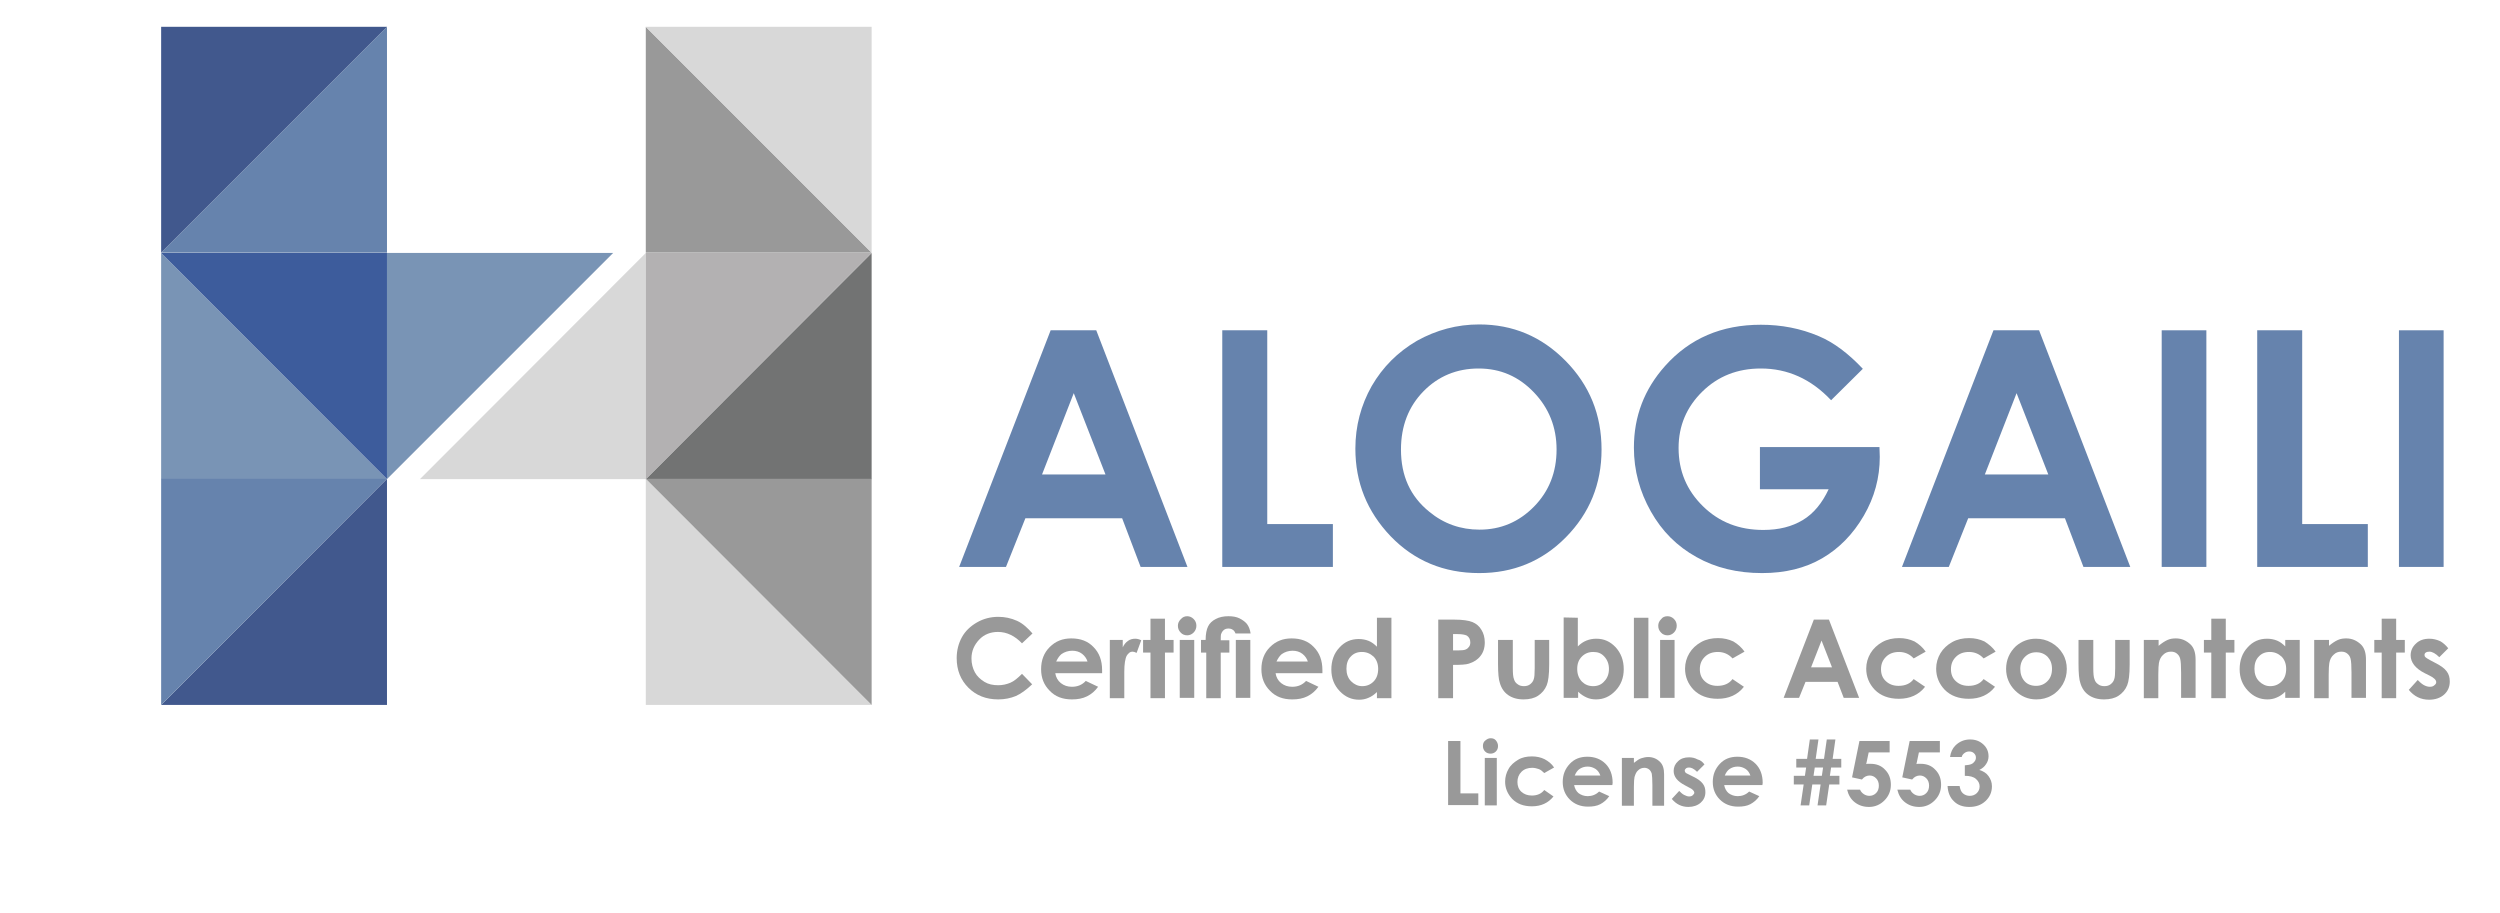 <?xml version="1.0" encoding="utf-8"?>
<!-- Generator: Adobe Illustrator 22.0.0, SVG Export Plug-In . SVG Version: 6.00 Build 0)  -->
<svg version="1.1" id="Layer_1" xmlns="http://www.w3.org/2000/svg" xmlns:xlink="http://www.w3.org/1999/xlink" x="0px" y="0px"
	 viewBox="0 0 811.4 296.4" style="enable-background:new 0 0 811.4 296.4;" xml:space="preserve">
<style type="text/css">
	.st0{fill:#6683AD;}
	.st1{fill:#41588D;}
	.st2{fill:#7994B5;}
	.st3{fill:#3D5C9C;}
	.st4{fill:#D8D8D8;}
	.st5{fill:#999999;}
	.st6{fill:#727373;}
	.st7{fill:#B3B1B2;}
</style>
<polygon class="st0" points="52.3,82 52.3,82 125.6,82 125.6,8.7 125.6,8.7 "/>
<polygon class="st1" points="52.3,8.7 52.3,82 125.6,8.7 "/>
<polygon class="st2" points="52.3,82.1 52.3,82.1 52.3,155.5 125.6,155.5 125.6,155.5 "/>
<polygon class="st3" points="125.6,82.1 52.3,82.1 125.6,155.5 "/>
<polygon class="st1" points="52.3,228.8 52.3,228.8 125.6,228.8 125.6,155.4 125.6,155.4 "/>
<polygon class="st0" points="52.3,155.4 52.3,228.8 125.6,155.4 "/>
<polygon class="st4" points="136.3,155.5 136.3,155.5 209.6,155.5 209.6,82.1 209.6,82.1 "/>
<polygon class="st2" points="125.6,82.1 125.6,155.5 199,82.1 "/>
<polygon class="st5" points="282.9,82 282.9,82 209.6,82 209.6,8.7 209.6,8.7 "/>
<polygon class="st4" points="282.9,8.7 282.9,82 209.6,8.7 "/>
<polygon class="st6" points="282.9,82.1 282.9,82.1 282.9,155.5 209.6,155.5 209.6,155.5 "/>
<polygon class="st7" points="209.6,82.1 282.9,82.1 209.6,155.5 "/>
<polygon class="st4" points="282.9,228.8 282.9,228.8 209.6,228.8 209.6,155.4 209.6,155.4 "/>
<polygon class="st5" points="282.9,155.4 282.9,228.8 209.6,155.4 "/>
<g>
	<path class="st0" d="M341,107.2h14.8l29.6,76.8h-15.2l-6-15.8h-31.4l-6.3,15.8h-15.2L341,107.2z M348.5,127.6L338.2,154h20.6
		L348.5,127.6z"/>
	<path class="st0" d="M396.7,107.2h14.6v62.9h21.3V184h-35.9V107.2z"/>
	<path class="st0" d="M480.1,105.3c10.9,0,20.2,3.9,28,11.8c7.8,7.9,11.7,17.5,11.7,28.8c0,11.2-3.9,20.7-11.6,28.5
		c-7.7,7.8-17.1,11.6-28.1,11.6c-11.5,0-21.1-4-28.8-12c-7.6-8-11.4-17.4-11.4-28.4c0-7.3,1.8-14.1,5.3-20.3
		c3.6-6.2,8.4-11,14.7-14.7C466.2,107.1,472.9,105.3,480.1,105.3z M479.9,119.6c-7.1,0-13.1,2.5-17.9,7.4
		c-4.8,4.9-7.3,11.2-7.3,18.9c0,8.5,3,15.2,9.2,20.2c4.7,3.9,10.2,5.8,16.3,5.8c6.9,0,12.8-2.5,17.7-7.5c4.9-5,7.3-11.2,7.3-18.5
		s-2.5-13.5-7.4-18.6S487,119.6,479.9,119.6z"/>
	<path class="st0" d="M604.6,119.7l-10.3,10.2c-6.5-6.9-14.1-10.3-22.8-10.3c-7.6,0-13.9,2.5-19,7.5s-7.7,11.1-7.7,18.3
		c0,7.4,2.6,13.7,7.9,18.9c5.3,5.2,11.8,7.7,19.6,7.7c5.1,0,9.3-1.1,12.8-3.2c3.5-2.1,6.3-5.5,8.4-10h-22.3v-13.7H610l0.1,3.2
		c0,6.7-1.7,13.1-5.2,19.1s-8,10.6-13.5,13.8s-12,4.8-19.5,4.8c-8,0-15.1-1.7-21.3-5.2c-6.3-3.5-11.2-8.4-14.8-14.8
		c-3.6-6.4-5.5-13.3-5.5-20.7c0-10.2,3.4-19,10.1-26.5c8-9,18.4-13.4,31.1-13.4c6.7,0,12.9,1.2,18.8,3.7
		C595.1,111.1,599.9,114.7,604.6,119.7z"/>
	<path class="st0" d="M647,107.2h14.8l29.6,76.8h-15.2l-6-15.8h-31.4l-6.3,15.8h-15.2L647,107.2z M654.5,127.6L644.2,154h20.6
		L654.5,127.6z"/>
	<path class="st0" d="M701.6,107.2h14.5V184h-14.5V107.2z"/>
	<path class="st0" d="M732.6,107.2h14.6v62.9h21.3V184h-35.9L732.6,107.2L732.6,107.2z"/>
	<path class="st0" d="M778.6,107.2h14.5V184h-14.5V107.2z"/>
	<path class="st5" d="M335.1,205.6l-3.4,3.2c-2.3-2.4-4.9-3.7-7.8-3.7c-2.4,0-4.5,0.8-6.1,2.5s-2.5,3.7-2.5,6.1
		c0,1.7,0.4,3.2,1.1,4.5s1.8,2.3,3.1,3.1c1.3,0.8,2.8,1.1,4.5,1.1c1.4,0,2.7-0.3,3.9-0.8c1.2-0.5,2.4-1.5,3.8-2.9l3.3,3.4
		c-1.9,1.8-3.7,3.1-5.3,3.8c-1.7,0.7-3.6,1.1-5.7,1.1c-4,0-7.2-1.3-9.7-3.8s-3.8-5.7-3.8-9.6c0-2.5,0.6-4.8,1.7-6.8s2.8-3.6,4.9-4.8
		s4.4-1.8,6.9-1.8c2.1,0,4.1,0.4,6.1,1.3S333.7,204,335.1,205.6z"/>
	<path class="st5" d="M357.7,218.5h-15.2c0.2,1.3,0.8,2.4,1.8,3.2s2.2,1.2,3.6,1.2c1.8,0,3.3-0.6,4.5-1.9l4,1.9
		c-1,1.4-2.2,2.4-3.6,3.1c-1.4,0.7-3,1-4.9,1c-3,0-5.4-0.9-7.2-2.8c-1.9-1.9-2.8-4.2-2.8-7c0-2.9,0.9-5.3,2.8-7.2s4.2-2.8,7-2.8
		c3,0,5.4,0.9,7.2,2.8c1.9,1.9,2.8,4.4,2.8,7.5L357.7,218.5z M353,214.8c-0.3-1-0.9-1.9-1.8-2.6c-0.9-0.7-2-1-3.2-1
		c-1.3,0-2.5,0.4-3.5,1.1c-0.6,0.5-1.2,1.3-1.7,2.4H353V214.8z"/>
	<path class="st5" d="M360.4,207.7h4v2.4c0.4-0.9,1-1.6,1.7-2.1s1.5-0.7,2.4-0.7c0.6,0,1.3,0.2,1.9,0.5l-1.5,4.1
		c-0.6-0.3-1-0.4-1.4-0.4c-0.7,0-1.3,0.5-1.8,1.3c-0.5,0.9-0.8,2.7-0.8,5.3v0.9v7.6h-4.7v-18.9H360.4z"/>
	<path class="st5" d="M373.4,200.8h4.7v6.9h2.8v4.1h-2.8v14.8h-4.7v-14.8H371v-4.1h2.4V200.8z"/>
	<path class="st5" d="M385.3,200c0.8,0,1.5,0.3,2.1,0.9c0.6,0.6,0.9,1.3,0.9,2.2c0,0.8-0.3,1.6-0.9,2.2c-0.6,0.6-1.3,0.9-2.1,0.9
		c-0.8,0-1.6-0.3-2.1-0.9c-0.6-0.6-0.9-1.3-0.9-2.2c0-0.8,0.3-1.5,0.9-2.1C383.8,200.3,384.5,200,385.3,200z M382.9,207.7h4.7v18.8
		h-4.7V207.7z"/>
	<path class="st5" d="M389.6,207.7h1.7c0-1.9,0.3-3.4,0.8-4.4s1.3-1.8,2.5-2.4c1.1-0.6,2.5-0.9,4.1-0.9c1.4,0,2.6,0.2,3.6,0.7
		s1.8,1.1,2.4,1.8c0.6,0.8,1,1.8,1.2,3.1H401c-0.2-0.5-0.5-1-0.9-1.2c-0.4-0.3-0.9-0.4-1.4-0.4s-1,0.1-1.4,0.4
		c-0.4,0.3-0.7,0.7-0.9,1.2c-0.2,0.3-0.2,1.1-0.2,2.2h2.8v4h-2.8v14.8h-4.7v-14.8h-1.7v-4.1H389.6z M401.1,207.7h4.7v18.8h-4.7
		V207.7z"/>
	<path class="st5" d="M429.2,218.5H414c0.2,1.3,0.8,2.4,1.8,3.2s2.2,1.2,3.6,1.2c1.8,0,3.3-0.6,4.5-1.9l4,1.9
		c-1,1.4-2.2,2.4-3.6,3.1c-1.4,0.7-3,1-4.9,1c-3,0-5.4-0.9-7.2-2.8c-1.9-1.9-2.8-4.2-2.8-7c0-2.9,0.9-5.3,2.8-7.2s4.2-2.8,7-2.8
		c3,0,5.4,0.9,7.2,2.8c1.9,1.9,2.8,4.4,2.8,7.5L429.2,218.5z M424.5,214.8c-0.3-1-0.9-1.9-1.8-2.6c-0.9-0.7-2-1-3.2-1
		c-1.3,0-2.5,0.4-3.5,1.1c-0.6,0.5-1.2,1.3-1.7,2.4h10.2V214.8z"/>
	<path class="st5" d="M446.9,200.5h4.7v26.1h-4.7v-2c-0.9,0.9-1.8,1.5-2.8,1.9c-0.9,0.4-1.9,0.6-3,0.6c-2.4,0-4.5-0.9-6.3-2.8
		c-1.8-1.9-2.7-4.2-2.7-7c0-2.9,0.9-5.3,2.6-7.1c1.7-1.9,3.8-2.8,6.3-2.8c1.1,0,2.2,0.2,3.2,0.6c1,0.4,1.9,1.1,2.7,1.9L446.9,200.5
		L446.9,200.5z M442,211.6c-1.5,0-2.7,0.5-3.6,1.5c-1,1-1.4,2.4-1.4,4s0.5,3,1.5,4s2.2,1.6,3.6,1.6c1.5,0,2.7-0.5,3.7-1.5
		s1.5-2.4,1.5-4.1c0-1.6-0.5-3-1.5-4C444.7,212.1,443.5,211.6,442,211.6z"/>
	<path class="st5" d="M466.8,201.1h5.1c2.8,0,4.8,0.3,6,0.8s2.2,1.3,2.9,2.5c0.7,1.1,1.1,2.5,1.1,4.1c0,1.8-0.5,3.3-1.4,4.4
		c-0.9,1.2-2.2,2-3.8,2.5c-0.9,0.3-2.6,0.4-5.1,0.4v10.8h-4.8L466.8,201.1L466.8,201.1z M471.7,211.1h1.5c1.2,0,2.1-0.1,2.5-0.3
		c0.5-0.2,0.8-0.5,1.1-0.9c0.3-0.4,0.4-0.9,0.4-1.4c0-1-0.4-1.7-1.1-2.2c-0.6-0.3-1.6-0.5-3.1-0.5h-1.4v5.3H471.7z"/>
	<path class="st5" d="M486.2,207.7h4.8v9.1c0,1.8,0.1,3,0.4,3.7c0.2,0.7,0.6,1.2,1.2,1.6c0.5,0.4,1.2,0.6,2,0.6s1.5-0.2,2-0.6
		s1-0.9,1.2-1.7c0.2-0.5,0.3-1.7,0.3-3.5v-9.2h4.7v8c0,3.3-0.3,5.5-0.8,6.7c-0.6,1.5-1.6,2.6-2.8,3.4c-1.2,0.8-2.8,1.2-4.7,1.2
		c-2.1,0-3.7-0.5-5-1.4s-2.2-2.2-2.7-3.9c-0.4-1.1-0.6-3.2-0.6-6.2V207.7z"/>
	<path class="st5" d="M512.1,200.5v9.3c0.9-0.9,1.8-1.5,2.8-1.9s2.1-0.6,3.2-0.6c2.5,0,4.5,0.9,6.3,2.8c1.7,1.9,2.6,4.2,2.6,7.1
		c0,2.8-0.9,5.1-2.7,7s-3.9,2.8-6.3,2.8c-1.1,0-2.1-0.2-3-0.6c-0.9-0.4-1.9-1-2.8-1.9v2h-4.7v-26.1L512.1,200.5L512.1,200.5z
		 M517.1,211.6c-1.5,0-2.7,0.5-3.7,1.5s-1.5,2.3-1.5,4s0.5,3,1.5,4.1c1,1,2.2,1.5,3.7,1.5c1.4,0,2.7-0.5,3.6-1.6c1-1,1.5-2.4,1.5-4
		s-0.5-2.9-1.5-4S518.6,211.6,517.1,211.6z"/>
	<path class="st5" d="M530.3,200.5h4.7v26.1h-4.7V200.5z"/>
	<path class="st5" d="M541.2,200c0.8,0,1.5,0.3,2.1,0.9c0.6,0.6,0.9,1.3,0.9,2.2c0,0.8-0.3,1.6-0.9,2.2c-0.6,0.6-1.3,0.9-2.1,0.9
		s-1.6-0.3-2.1-0.9c-0.6-0.6-0.9-1.3-0.9-2.2c0-0.8,0.3-1.5,0.9-2.1C539.6,200.3,540.3,200,541.2,200z M538.8,207.7h4.7v18.8h-4.7
		V207.7z"/>
	<path class="st5" d="M566.2,211.5l-3.9,2.2c-0.7-0.8-1.5-1.3-2.2-1.6s-1.6-0.5-2.5-0.5c-1.8,0-3.2,0.5-4.3,1.6s-1.6,2.4-1.6,4
		s0.5,2.9,1.6,3.9s2.4,1.5,4.1,1.5c2.1,0,3.8-0.7,4.9-2.2l3.7,2.5c-2,2.6-4.9,3.9-8.5,3.9c-3.3,0-5.9-1-7.8-2.9
		c-1.9-2-2.8-4.3-2.8-6.9c0-1.8,0.5-3.5,1.4-5s2.2-2.7,3.8-3.6c1.6-0.9,3.5-1.3,5.5-1.3c1.9,0,3.5,0.4,5,1.1
		C564.1,209.1,565.3,210.2,566.2,211.5z"/>
	<path class="st5" d="M588.7,201.1h4.9l9.8,25.4h-5l-2-5.2H586l-2.1,5.2h-5L588.7,201.1z M591.2,207.9l-3.4,8.7h6.8L591.2,207.9z"/>
	<path class="st5" d="M625,211.5l-3.9,2.2c-0.7-0.8-1.5-1.3-2.2-1.6s-1.6-0.5-2.5-0.5c-1.8,0-3.2,0.5-4.3,1.6s-1.6,2.4-1.6,4
		s0.5,2.9,1.6,3.9s2.4,1.5,4.1,1.5c2.1,0,3.8-0.7,4.9-2.2l3.7,2.5c-2,2.6-4.9,3.9-8.5,3.9c-3.3,0-5.9-1-7.8-2.9
		c-1.9-2-2.8-4.3-2.8-6.9c0-1.8,0.5-3.5,1.4-5s2.2-2.7,3.8-3.6c1.6-0.9,3.5-1.3,5.5-1.3c1.9,0,3.5,0.4,5,1.1
		C622.9,209.1,624.1,210.2,625,211.5z"/>
	<path class="st5" d="M647.7,211.5l-3.9,2.2c-0.7-0.8-1.5-1.3-2.2-1.6s-1.6-0.5-2.5-0.5c-1.8,0-3.2,0.5-4.3,1.6s-1.6,2.4-1.6,4
		s0.5,2.9,1.6,3.9s2.4,1.5,4.1,1.5c2.1,0,3.8-0.7,4.9-2.2l3.7,2.5c-2,2.6-4.9,3.9-8.5,3.9c-3.3,0-5.9-1-7.8-2.9
		c-1.9-2-2.8-4.3-2.8-6.9c0-1.8,0.5-3.5,1.4-5s2.2-2.7,3.8-3.6c1.6-0.9,3.5-1.3,5.5-1.3c1.9,0,3.5,0.4,5,1.1
		C645.5,209.1,646.8,210.2,647.7,211.5z"/>
	<path class="st5" d="M660.8,207.3c1.8,0,3.4,0.4,5,1.3s2.8,2.1,3.7,3.6s1.3,3.2,1.3,4.9c0,1.8-0.4,3.4-1.3,5
		c-0.9,1.5-2.1,2.8-3.6,3.6c-1.5,0.9-3.2,1.3-5,1.3c-2.7,0-5-1-6.9-2.9s-2.9-4.3-2.9-7c0-2.9,1.1-5.4,3.2-7.4
		C656.2,208.1,658.3,207.3,660.8,207.3z M660.9,211.7c-1.5,0-2.7,0.5-3.7,1.5s-1.5,2.3-1.5,3.9c0,1.6,0.5,3,1.4,4s2.2,1.5,3.7,1.5
		s2.7-0.5,3.7-1.5s1.5-2.3,1.5-4s-0.5-2.9-1.4-3.9C663.6,212.2,662.4,211.7,660.9,211.7z"/>
	<path class="st5" d="M674.6,207.7h4.8v9.1c0,1.8,0.1,3,0.4,3.7c0.2,0.7,0.6,1.2,1.2,1.6c0.5,0.4,1.2,0.6,2,0.6s1.5-0.2,2-0.6
		c0.5-0.4,1-0.9,1.2-1.7c0.2-0.5,0.3-1.7,0.3-3.5v-9.2h4.7v8c0,3.3-0.3,5.5-0.8,6.7c-0.6,1.5-1.6,2.6-2.8,3.4
		c-1.2,0.8-2.8,1.2-4.7,1.2c-2.1,0-3.7-0.5-5-1.4s-2.2-2.2-2.7-3.9c-0.4-1.1-0.6-3.2-0.6-6.2L674.6,207.7L674.6,207.7z"/>
	<path class="st5" d="M695.9,207.7h4.7v1.9c1.1-0.9,2-1.5,2.9-1.9s1.8-0.5,2.7-0.5c1.9,0,3.4,0.7,4.8,2c1.1,1.1,1.6,2.7,1.6,4.9
		v12.4h-4.7v-8.2c0-2.2-0.1-3.7-0.3-4.5s-0.6-1.3-1.1-1.7s-1.1-0.6-1.9-0.6c-1,0-1.8,0.3-2.5,1c-0.7,0.6-1.2,1.5-1.4,2.7
		c-0.1,0.6-0.2,1.9-0.2,3.8v7.6h-4.7v-18.9H695.9z"/>
	<path class="st5" d="M717.7,200.8h4.7v6.9h2.8v4.1h-2.8v14.8h-4.7v-14.8h-2.4v-4.1h2.4V200.8z"/>
	<path class="st5" d="M741.7,207.7h4.7v18.8h-4.7v-2c-0.9,0.9-1.8,1.5-2.8,1.9c-0.9,0.4-1.9,0.6-3,0.6c-2.4,0-4.5-0.9-6.3-2.8
		c-1.8-1.9-2.7-4.2-2.7-7c0-2.9,0.9-5.3,2.6-7.1c1.7-1.9,3.8-2.8,6.3-2.8c1.1,0,2.2,0.2,3.2,0.6s1.9,1.1,2.7,1.9V207.7z
		 M736.7,211.6c-1.5,0-2.7,0.5-3.6,1.5c-1,1-1.4,2.4-1.4,4s0.5,3,1.5,4s2.2,1.6,3.6,1.6c1.5,0,2.7-0.5,3.7-1.5s1.5-2.4,1.5-4.1
		c0-1.6-0.5-3-1.5-4C739.4,212.1,738.2,211.6,736.7,211.6z"/>
	<path class="st5" d="M751.2,207.7h4.7v1.9c1.1-0.9,2-1.5,2.9-1.9s1.8-0.5,2.7-0.5c1.9,0,3.4,0.7,4.8,2c1.1,1.1,1.6,2.7,1.6,4.9
		v12.4h-4.7v-8.2c0-2.2-0.1-3.7-0.3-4.5s-0.6-1.3-1.1-1.7s-1.1-0.6-1.9-0.6c-1,0-1.8,0.3-2.5,1c-0.7,0.6-1.2,1.5-1.4,2.7
		c-0.1,0.6-0.2,1.9-0.2,3.8v7.6h-4.7v-18.9H751.2z"/>
	<path class="st5" d="M773,200.8h4.7v6.9h2.8v4.1h-2.8v14.8H773v-14.8h-2.4v-4.1h2.4V200.8z"/>
	<path class="st5" d="M794.6,210.4l-2.9,2.9c-1.2-1.2-2.3-1.8-3.2-1.8c-0.5,0-0.9,0.1-1.2,0.3s-0.4,0.5-0.4,0.8s0.1,0.5,0.3,0.7
		s0.7,0.5,1.4,0.9l1.7,0.9c1.8,0.9,3.1,1.8,3.8,2.8c0.7,0.9,1,2,1,3.3c0,1.7-0.6,3.1-1.8,4.2c-1.2,1.1-2.9,1.7-4.9,1.7
		c-2.7,0-4.9-1.1-6.6-3.2l2.9-3.2c0.6,0.6,1.2,1.2,1.9,1.6c0.7,0.4,1.4,0.6,2,0.6s1.1-0.1,1.5-0.5c0.4-0.3,0.6-0.6,0.6-1
		c0-0.7-0.7-1.4-2.1-2.1l-1.6-0.8c-3-1.5-4.6-3.5-4.6-5.8c0-1.5,0.6-2.8,1.7-3.8c1.1-1.1,2.6-1.6,4.4-1.6c1.2,0,2.4,0.3,3.5,0.8
		C792.9,208.6,793.8,209.4,794.6,210.4z"/>
	<path class="st5" d="M470,240.5h4v17h5.8v3.8H470V240.5z"/>
	<path class="st5" d="M483.8,239.6c0.7,0,1.3,0.2,1.7,0.7s0.7,1.1,0.7,1.8s-0.2,1.3-0.7,1.8s-1.1,0.7-1.7,0.7
		c-0.7,0-1.3-0.2-1.8-0.7s-0.7-1.1-0.7-1.8s0.2-1.3,0.7-1.7C482.6,239.9,483.1,239.6,483.8,239.6z M481.9,246h3.9v15.4h-3.9V246z"/>
	<path class="st5" d="M504.4,249.1l-3.2,1.8c-0.6-0.6-1.2-1.1-1.8-1.3s-1.3-0.4-2.1-0.4c-1.4,0-2.6,0.4-3.5,1.3
		c-0.9,0.9-1.3,2-1.3,3.3s0.4,2.4,1.3,3.2s2,1.2,3.4,1.2c1.7,0,3.1-0.6,4-1.8l3,2.1c-1.7,2.1-4,3.2-7,3.2c-2.7,0-4.8-0.8-6.4-2.4
		c-1.5-1.6-2.3-3.5-2.3-5.6c0-1.5,0.4-2.9,1.1-4.1c0.7-1.3,1.8-2.2,3.1-3s2.8-1.1,4.5-1.1c1.5,0,2.9,0.3,4.1,0.9
		C502.6,247.1,503.6,247.9,504.4,249.1z"/>
	<path class="st5" d="M523.3,254.8h-12.4c0.2,1.1,0.7,2,1.4,2.6c0.8,0.6,1.8,1,3,1c1.4,0,2.7-0.5,3.7-1.5l3.3,1.5
		c-0.8,1.2-1.8,2-2.9,2.6c-1.1,0.6-2.5,0.8-4,0.8c-2.4,0-4.4-0.8-5.9-2.3s-2.3-3.4-2.3-5.7c0-2.4,0.8-4.3,2.3-5.9
		c1.5-1.6,3.4-2.3,5.7-2.3c2.4,0,4.4,0.8,5.9,2.3s2.3,3.6,2.3,6.2L523.3,254.8z M519.4,251.7c-0.3-0.9-0.8-1.6-1.5-2.1
		c-0.8-0.5-1.6-0.8-2.6-0.8c-1.1,0-2,0.3-2.8,0.9c-0.5,0.4-1,1-1.4,2L519.4,251.7L519.4,251.7z"/>
	<path class="st5" d="M526.4,246h3.9v1.6c0.9-0.7,1.7-1.3,2.4-1.5s1.4-0.4,2.2-0.4c1.5,0,2.8,0.5,3.9,1.6c0.9,0.9,1.3,2.2,1.3,4
		v10.2h-3.8v-6.7c0-1.8-0.1-3.1-0.2-3.7c-0.2-0.6-0.5-1.1-0.9-1.4c-0.4-0.3-0.9-0.5-1.5-0.5c-0.8,0-1.5,0.3-2,0.8
		c-0.6,0.5-0.9,1.2-1.2,2.2c-0.1,0.5-0.2,1.5-0.2,3.1v6.2h-3.9V246z"/>
	<path class="st5" d="M553.2,248.1l-2.4,2.4c-1-1-1.9-1.4-2.6-1.4c-0.4,0-0.8,0.1-1,0.3s-0.4,0.4-0.4,0.7c0,0.2,0.1,0.4,0.2,0.6
		c0.2,0.2,0.5,0.4,1.2,0.7l1.4,0.7c1.5,0.7,2.5,1.5,3.1,2.3s0.8,1.7,0.8,2.7c0,1.4-0.5,2.5-1.5,3.4s-2.4,1.4-4,1.4
		c-2.2,0-4-0.9-5.4-2.6l2.4-2.6c0.5,0.5,1,1,1.6,1.3s1.1,0.5,1.6,0.5s0.9-0.1,1.2-0.4s0.5-0.5,0.5-0.8c0-0.6-0.6-1.2-1.7-1.7
		l-1.3-0.7c-2.5-1.3-3.7-2.8-3.7-4.7c0-1.2,0.5-2.3,1.4-3.1c0.9-0.9,2.1-1.3,3.6-1.3c1,0,1.9,0.2,2.8,0.7
		C551.9,246.7,552.6,247.3,553.2,248.1z"/>
	<path class="st5" d="M572,254.8h-12.4c0.2,1.1,0.7,2,1.4,2.6c0.8,0.6,1.8,1,3,1c1.4,0,2.7-0.5,3.7-1.5l3.3,1.5
		c-0.8,1.2-1.8,2-2.9,2.6c-1.1,0.6-2.5,0.8-4,0.8c-2.4,0-4.4-0.8-5.9-2.3s-2.3-3.4-2.3-5.7c0-2.4,0.8-4.3,2.3-5.9
		c1.5-1.6,3.4-2.3,5.7-2.3c2.4,0,4.4,0.8,5.9,2.3s2.3,3.6,2.3,6.2L572,254.8z M568.1,251.7c-0.3-0.9-0.8-1.6-1.5-2.1
		c-0.8-0.5-1.6-0.8-2.6-0.8c-1.1,0-2,0.3-2.8,0.9c-0.5,0.4-1,1-1.4,2L568.1,251.7L568.1,251.7z"/>
	<path class="st5" d="M597,251.8v2.8h-3.3l-1,6.8h-2.8l1-6.8h-2.7l-1,6.8h-2.8l1-6.8h-3.2v-2.8h3.6l0.4-2.7H583v-2.8h3.5l0.9-6.3
		h2.8l-0.9,6.3h2.7l0.9-6.3h2.8l-0.9,6.3h2.8v2.8h-3.3l-0.4,2.7L597,251.8L597,251.8z M591.7,249.1H589l-0.4,2.7h2.7L591.7,249.1z"
		/>
	<path class="st5" d="M603.5,240.5h9.8v3.7h-6.8l-0.8,3.8c0.2-0.1,0.5-0.1,0.7-0.1s0.4,0,0.7,0c1.9,0,3.5,0.6,4.7,1.9
		c1.3,1.3,1.9,2.9,1.9,4.9s-0.7,3.7-2.1,5.1s-3.1,2.1-5,2.1c-1.8,0-3.3-0.5-4.6-1.5s-2.1-2.4-2.5-4.1h4.2c0.3,0.7,0.7,1.1,1.3,1.5
		c0.5,0.3,1.1,0.5,1.7,0.5c0.9,0,1.6-0.3,2.2-0.9s0.9-1.4,0.9-2.4s-0.3-1.8-0.9-2.4s-1.3-0.9-2.1-0.9c-0.4,0-0.9,0.1-1.3,0.3
		s-0.8,0.5-1.2,1l-3.2-0.7L603.5,240.5z"/>
	<path class="st5" d="M619.8,240.5h9.8v3.7h-6.8L622,248c0.2-0.1,0.5-0.1,0.7-0.1s0.4,0,0.7,0c1.9,0,3.5,0.6,4.7,1.9
		c1.3,1.3,1.9,2.9,1.9,4.9s-0.7,3.7-2.1,5.1s-3.1,2.1-5,2.1c-1.8,0-3.3-0.5-4.6-1.5s-2.1-2.4-2.5-4.1h4.2c0.3,0.7,0.7,1.1,1.3,1.5
		c0.5,0.3,1.1,0.5,1.7,0.5c0.9,0,1.6-0.3,2.2-0.9s0.9-1.4,0.9-2.4s-0.3-1.8-0.9-2.4s-1.3-0.9-2.1-0.9c-0.4,0-0.9,0.1-1.3,0.3
		s-0.8,0.5-1.2,1l-3.2-0.7L619.8,240.5z"/>
	<path class="st5" d="M636.7,245.7h-3.8c0.2-1.5,0.8-2.8,1.7-3.7c1.3-1.3,2.9-2,4.8-2c1.7,0,3.1,0.5,4.3,1.6s1.7,2.4,1.7,3.9
		c0,0.9-0.3,1.8-0.8,2.5c-0.5,0.8-1.2,1.4-2.2,1.9c1.3,0.4,2.3,1,3,2s1.1,2,1.1,3.3c0,1.9-0.7,3.5-2.1,4.8s-3.1,1.9-5.3,1.9
		c-2,0-3.7-0.6-4.9-1.8c-1.3-1.2-2-2.9-2.1-5h3.9c0.2,1.1,0.5,1.9,1.1,2.4s1.3,0.8,2.2,0.8s1.7-0.3,2.3-0.9s0.9-1.3,0.9-2.2
		c0-0.9-0.4-1.7-1.2-2.4s-2-1-3.6-1v-3.4c1-0.1,1.7-0.2,2.1-0.4c0.5-0.2,0.8-0.5,1.1-0.9s0.4-0.8,0.4-1.2c0-0.6-0.2-1-0.6-1.4
		s-0.9-0.6-1.6-0.6c-0.6,0-1.1,0.2-1.5,0.5S636.8,245.1,636.7,245.7z"/>
</g>
</svg>
